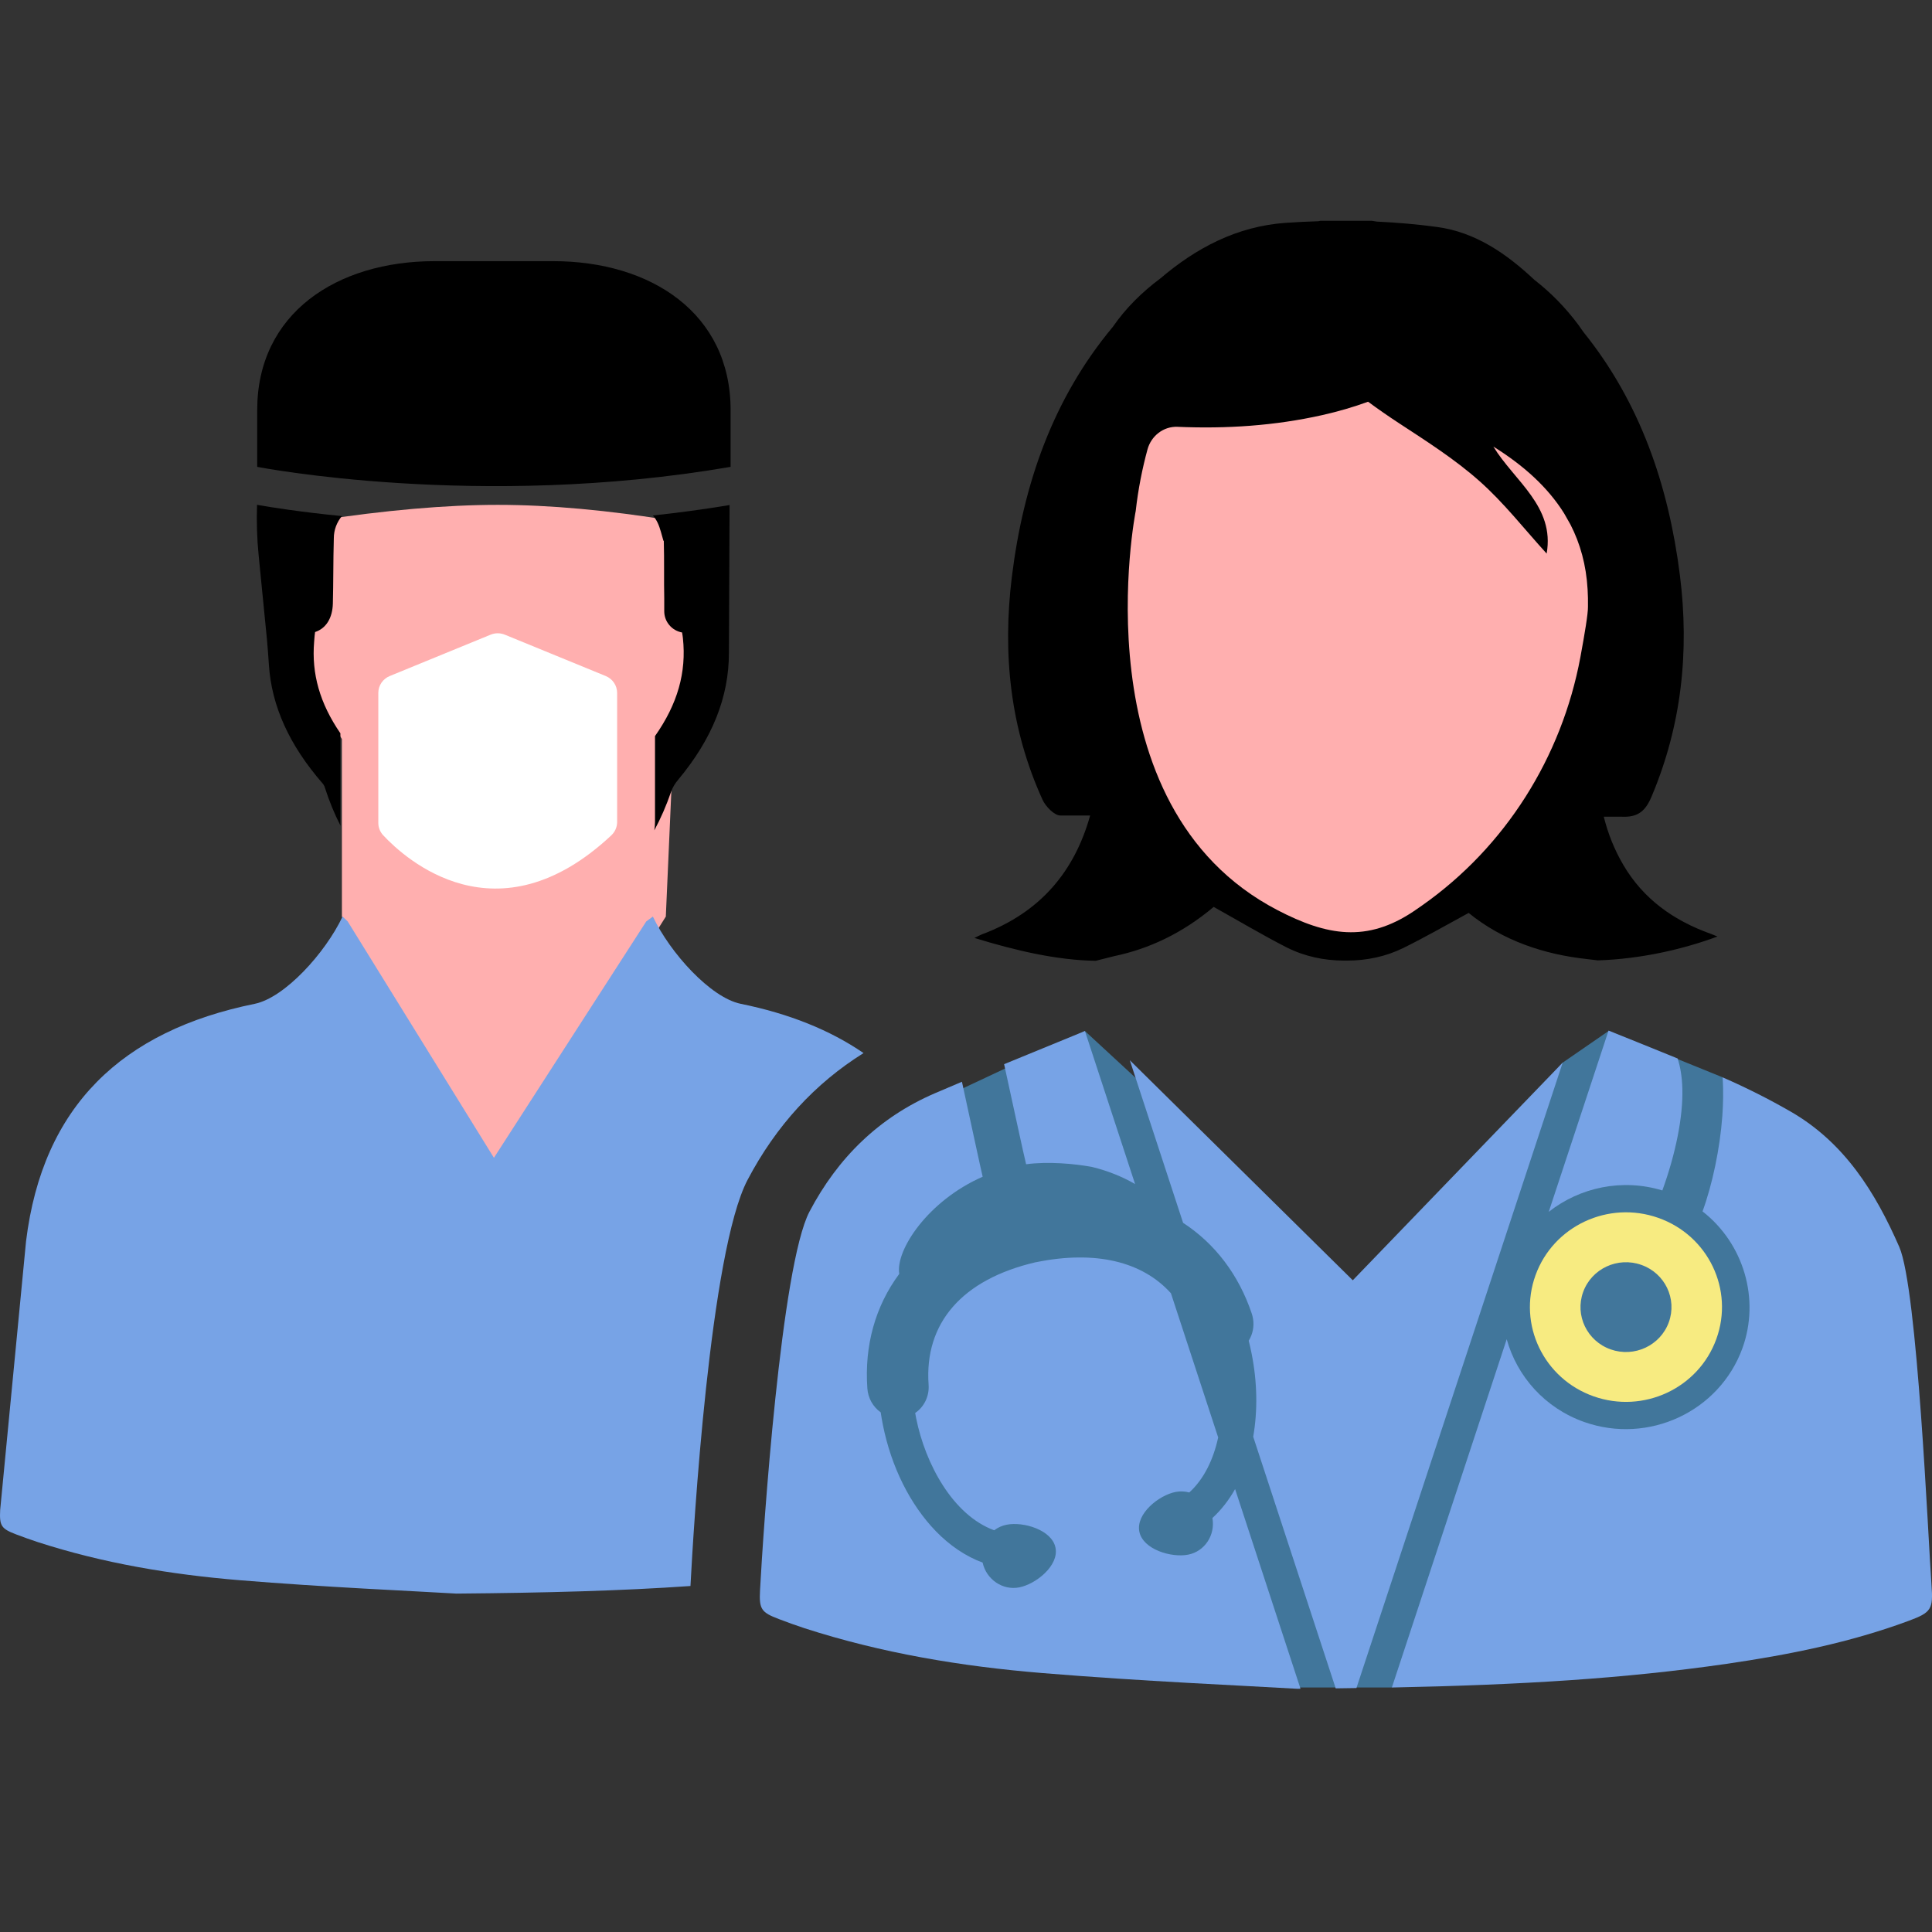<?xml version="1.0" encoding="UTF-8"?>
<svg width="70px" height="70px" viewBox="0 0 70 70" version="1.1" xmlns="http://www.w3.org/2000/svg" xmlns:xlink="http://www.w3.org/1999/xlink">
    <rect x="0" y="0" width="70" height="70" fill="#333333" stroke="none"/>
    <title>1</title>
    <g id="changes-Main" stroke="none" stroke-width="1" fill="none" fill-rule="evenodd">
        <g id="1">
            <rect id="Rectangle" x="0" y="0" width="70" height="70"></rect>
            <g transform="translate(0, 8)">
                <polygon id="Path-4" fill="#41769B" points="41.126 31.034 39.309 29.356 33.406 32.128 30.052 37.733 30.052 44.152 31.288 49.739 33.406 50.603 47.12 53.141 50.43 53.141 63.809 44.845 66.575 37.474 62.415 31.034 58.28 29.356 56.619 30.501 48.777 39.359"></polygon>
                <path d="M57.891,0.016 C59.491,0.065 61.046,0.44 62.227,0.88 C62.128,0.92 62.054,0.953 61.978,0.98 C60.642,1.458 59.545,2.236 58.822,3.464 C58.489,4.028 58.258,4.617 58.108,5.221 L58.758,5.221 C59.362,5.191 59.626,5.444 59.842,5.957 C60.932,8.54 61.212,11.219 60.866,13.972 C60.454,17.231 59.422,20.238 57.369,22.784 C57.311,22.87 57.251,22.955 57.189,23.04 C56.717,23.675 56.182,24.216 55.591,24.675 C54.594,25.609 53.474,26.397 52.074,26.587 C51.354,26.686 50.623,26.748 49.89,26.783 C49.829,26.794 49.767,26.803 49.706,26.812 L47.835,26.812 C47.814,26.807 47.796,26.802 47.775,26.797 C47.377,26.784 46.979,26.766 46.584,26.738 C44.812,26.614 43.33,25.822 42.04,24.722 C41.37,24.223 40.788,23.647 40.318,22.967 C38.146,20.362 37.075,17.269 36.661,13.908 C36.32,11.126 36.598,8.413 37.774,5.834 C37.886,5.589 38.204,5.262 38.422,5.265 L39.498,5.265 C38.933,3.242 37.698,1.751 35.576,0.958 C35.516,0.935 35.458,0.902 35.304,0.829 C36.808,0.368 38.278,0.024 39.697,0 L40.382,0.172 C41.622,0.433 42.824,0.987 43.974,1.953 C44.881,1.447 45.727,0.942 46.603,0.493 C46.607,0.49 46.614,0.488 46.618,0.486 C47.261,0.16 47.979,0.008 48.702,0.008 L48.807,0.008 C49.511,0.008 50.212,0.152 50.844,0.465 C50.849,0.466 50.853,0.469 50.858,0.471 C51.653,0.864 52.421,1.307 53.212,1.735 C54.449,0.727 55.953,0.231 57.499,0.063 L57.891,0.016 Z" id="Path" fill="#000000" fill-rule="nonzero" transform="translate(48.765, 13.406) scale(1, -1) translate(-48.765, -13.406)"></path>
                <path d="M57.535,18.352 C57.541,18.111 57.415,17.355 57.259,16.514 C56.584,12.905 54.554,9.654 51.523,7.524 C51.426,7.455 51.326,7.386 51.225,7.318 C49.524,6.175 48.081,6.423 46.286,7.356 C39.027,11.129 41.149,21.817 41.149,21.817 C41.238,22.609 41.387,23.356 41.577,24.053 C41.711,24.539 42.155,24.889 42.665,24.868 C42.668,24.867 42.671,24.867 42.676,24.867 C44.435,24.792 46.189,24.906 47.912,25.293 C48.486,25.423 49.038,25.582 49.568,25.777 C49.929,25.51 50.305,25.25 50.688,24.999 C51.687,24.345 52.706,23.697 53.593,22.911 C54.488,22.12 55.228,21.163 56.038,20.275 C56.34,21.983 54.869,22.903 54.107,24.152 C55.183,23.481 56.071,22.695 56.674,21.727 L56.902,21.324 C57.254,20.638 57.471,19.864 57.522,18.977 C57.535,18.769 57.538,18.56 57.535,18.352" id="Path" fill="#FFAFAF" fill-rule="nonzero" transform="translate(49.198, 16.166) scale(1, -1) translate(-49.198, -16.166)"></path>
                <path d="M60.464,38.81 C60.157,37.964 59.213,37.525 58.357,37.827 C57.5,38.13 57.054,39.061 57.361,39.907 C57.668,40.753 58.611,41.193 59.468,40.889 C60.326,40.588 60.771,39.657 60.464,38.81 M55.636,40.518 C54.988,38.732 55.929,36.767 57.738,36.127 C59.548,35.487 61.54,36.417 62.186,38.203 C62.835,39.988 61.894,41.954 60.084,42.592 C58.276,43.231 56.284,42.302 55.636,40.518" id="Shape" fill="#F7EB81" fill-rule="nonzero" transform="translate(58.911, 39.359) scale(-1, 1) rotate(-180) translate(-58.911, -39.359)"></path>
                <path d="M44.75,38.43 C44.523,38.027 44.248,37.675 43.928,37.381 C44.039,36.763 43.649,36.171 43.049,36.054 C42.443,35.935 41.41,36.24 41.28,36.889 C41.151,37.536 41.987,38.207 42.594,38.326 C42.759,38.357 42.928,38.351 43.09,38.307 C43.632,38.802 43.966,39.516 44.137,40.301 L42.425,45.525 C41.387,46.678 39.687,47.087 37.545,46.651 L37.534,46.65 L37.521,46.648 C34.86,46.026 33.485,44.449 33.645,42.208 C33.675,41.799 33.485,41.409 33.159,41.187 C33.17,41.121 33.182,41.053 33.196,40.987 C33.526,39.348 34.521,37.485 36.022,36.937 C36.154,37.038 36.309,37.107 36.474,37.139 C37.081,37.258 38.114,36.952 38.243,36.305 C38.373,35.657 37.535,34.987 36.929,34.868 C36.329,34.751 35.738,35.153 35.602,35.766 C34.99,35.994 34.421,36.376 33.91,36.901 C32.977,37.864 32.294,39.231 31.989,40.753 C31.959,40.901 31.933,41.052 31.909,41.211 C31.628,41.41 31.451,41.726 31.426,42.077 C31.315,43.63 31.715,45.062 32.582,46.227 C32.438,47.086 33.623,48.88 35.604,49.747 C35.527,50.067 35.174,51.711 34.853,53.188 C34.528,53.051 34.202,52.912 33.877,52.773 C31.842,51.896 30.354,50.431 29.33,48.484 C28.304,46.536 27.653,36.959 27.537,34.759 C27.501,34.077 27.584,33.961 28.221,33.72 C28.524,33.604 28.828,33.494 29.135,33.393 C31.936,32.486 34.831,32.006 37.752,31.765 C41.424,31.462 45.108,31.307 47.002,31.194 C47.043,31.194 47.081,31.194 47.12,31.196 L44.75,38.43 Z" id="Path" fill="#77A3E6" fill-rule="nonzero" transform="translate(37.325, 42.191) scale(-1, 1) rotate(-180) translate(-37.325, -42.191)"></path>
                <path d="M37.178,30.073 C37.971,30.179 38.936,30.093 39.568,29.975 C40.163,29.83 40.69,29.608 41.126,29.356 L39.309,34.9 C38.333,34.501 37.356,34.102 36.381,33.699 C36.712,32.183 37.091,30.421 37.178,30.073" id="Path" fill="#77A3E6" fill-rule="nonzero" transform="translate(38.754, 32.128) scale(-1, 1) rotate(-180) translate(-38.754, -32.128)"></path>
                <path d="M49.014,45.199 L40.935,53.172 L42.866,47.28 C44.025,46.525 44.882,45.396 45.354,43.992 C45.44,43.734 45.436,43.454 45.339,43.203 C45.312,43.135 45.282,43.071 45.243,43.009 C45.282,42.856 45.317,42.704 45.346,42.555 C45.554,41.517 45.572,40.479 45.406,39.531 L48.395,30.414 C48.647,30.417 48.898,30.42 49.146,30.425 L56.619,53.085 L49.014,45.199 Z" id="Path" fill="#77A3E6" fill-rule="nonzero" transform="translate(48.777, 41.793) scale(-1, 1) rotate(-180) translate(-48.777, -41.793)"></path>
                <path d="M60.23,30.116 C60.716,31.456 60.98,32.781 60.955,33.788 C60.945,34.21 60.887,34.583 60.783,34.897 C59.951,35.237 59.115,35.573 58.281,35.908 L56.114,29.341 C57.239,30.225 58.77,30.56 60.23,30.116" id="Path" fill="#77A3E6" fill-rule="nonzero" transform="translate(58.535, 32.624) scale(-1, 1) rotate(-180) translate(-58.535, -32.624)"></path>
                <path d="M69.982,34.747 C69.862,36.386 69.474,45.49 68.814,46.998 C67.947,48.981 66.826,50.782 64.872,51.905 C64.078,52.361 63.255,52.776 62.415,53.141 C62.446,52.65 62.434,52.165 62.403,51.736 C62.317,50.564 62.044,49.263 61.686,48.285 C63.18,47.119 63.776,45.106 63.131,43.327 C62.297,41.031 59.727,39.833 57.4,40.654 C55.973,41.158 54.964,42.309 54.591,43.653 L50.43,31.034 C55.126,31.13 58.852,31.356 62.557,31.892 C64.803,32.219 67.025,32.66 69.16,33.452 C69.979,33.756 70.046,33.873 69.982,34.747" id="Path" fill="#77A3E6" fill-rule="nonzero" transform="translate(60.215, 42.088) scale(-1, 1) rotate(-180) translate(-60.215, -42.088)"></path>
                <path d="M18.034,34.9 L12.388,25.209 L12.388,18.776 L10.552,15.865 L10.552,14.085 L11.435,13.406 L11.435,10.87 C13.962,10.484 16.161,10.292 18.034,10.292 C19.906,10.292 22.027,10.484 24.395,10.87 L24.395,13.406 L25.345,14.301 L25.345,16.191 L24.395,19.065 L24.124,25.209 L18.034,34.9 Z" id="Path-2" fill="#FFAFAF"></path>
                <path d="M17.775,24.144 L14.121,22.646 C13.87,22.543 13.707,22.302 13.707,22.034 L13.707,17.324 C13.707,17.157 13.771,16.997 13.886,16.874 C14.678,16.025 18.004,12.997 22.147,16.872 C22.283,16.999 22.36,17.174 22.36,17.357 L22.36,22.034 C22.36,22.302 22.197,22.543 21.947,22.646 L18.292,24.144 C18.126,24.212 17.941,24.212 17.775,24.144" id="Path" fill="#FFFFFF" fill-rule="nonzero" transform="translate(18.034, 19.57) scale(-1, 1) rotate(-180) translate(-18.034, -19.57)"></path>
                <path d="M26.471,2.161 L26.471,4.218 C26.471,7.723 23.592,9.614 20.04,9.614 L15.75,9.614 C12.198,9.614 9.319,7.721 9.319,4.218 L9.319,2.161 C9.318,2.161 17.346,0.59 26.471,2.161" id="Path" fill="#000000" fill-rule="nonzero" transform="translate(17.895, 5.538) scale(-1, 1) rotate(-180) translate(-17.895, -5.538)"></path>
                <path d="M12.333,10.395 L12.333,13.641 C11.587,14.728 11.284,15.801 11.382,16.96 L11.389,17.052 C11.396,17.131 11.403,17.24 11.416,17.31 C11.812,17.44 12.046,17.814 12.06,18.341 C12.07,18.716 12.073,19.097 12.076,19.464 C12.079,19.873 12.083,20.291 12.095,20.708 C12.095,21.014 12.206,21.293 12.388,21.511 C10.867,21.661 9.789,21.835 9.313,21.919 C9.293,21.309 9.31,20.7 9.371,20.093 L9.674,17.022 C9.703,16.72 9.722,16.417 9.743,16.115 C9.843,14.621 10.484,13.211 11.686,11.828 C11.72,11.79 11.753,11.733 11.767,11.685 C11.927,11.185 12.117,10.722 12.338,10.292 C12.336,10.326 12.333,10.359 12.333,10.395" id="Path" fill="#000000" fill-rule="nonzero" transform="translate(10.847, 16.105) scale(-1, 1) rotate(-180) translate(-10.847, -16.105)"></path>
                <path d="M23.827,21.442 C23.926,21.233 23.973,20.998 24.04,20.78 C24.043,20.785 24.048,20.79 24.051,20.794 C24.061,20.437 24.061,20.073 24.061,19.698 C24.061,19.372 24.059,19.035 24.067,18.699 C24.069,18.609 24.069,18.519 24.067,18.421 L24.067,18.233 C24.067,17.857 24.34,17.534 24.713,17.466 C24.727,17.397 24.738,17.3 24.743,17.261 C24.875,16.022 24.553,14.88 23.732,13.712 L23.732,10.598 C23.732,10.497 23.721,10.398 23.707,10.298 C23.939,10.727 24.141,11.19 24.315,11.694 C24.361,11.833 24.451,11.988 24.561,12.118 C25.805,13.606 26.412,15.123 26.41,16.735 C26.41,16.845 26.41,16.958 26.412,17.07 L26.434,22.083 C25.493,21.927 24.564,21.802 23.656,21.705 C23.721,21.628 23.78,21.542 23.827,21.442" id="Path" fill="#000000" fill-rule="nonzero" transform="translate(25.045, 16.191) scale(-1, 1) rotate(-180) translate(-25.045, -16.191)"></path>
                <path d="M27.087,40.201 C28.119,42.162 29.53,43.696 31.288,44.793 C30.068,45.63 28.583,46.224 26.838,46.578 C25.746,46.802 24.28,48.421 23.655,49.739 L23.415,49.563 L17.896,40.999 L12.595,49.567 L12.412,49.739 C11.787,48.421 10.32,46.802 9.23,46.578 C4.427,45.602 1.546,42.882 0.944,37.978 L0.006,28.238 C-0.024,27.66 0.047,27.56 0.587,27.353 C0.842,27.257 1.101,27.162 1.363,27.077 C3.742,26.306 6.202,25.898 8.682,25.694 C11.8,25.438 14.93,25.305 16.537,25.209 C19.811,25.237 22.527,25.31 25.017,25.484 C25.124,27.544 25.721,37.605 27.087,40.201" id="Path" fill="#77A3E6" fill-rule="nonzero" transform="translate(15.644, 37.474) scale(-1, 1) rotate(-180) translate(-15.644, -37.474)"></path>
            </g>
        </g>
    </g>
</svg>